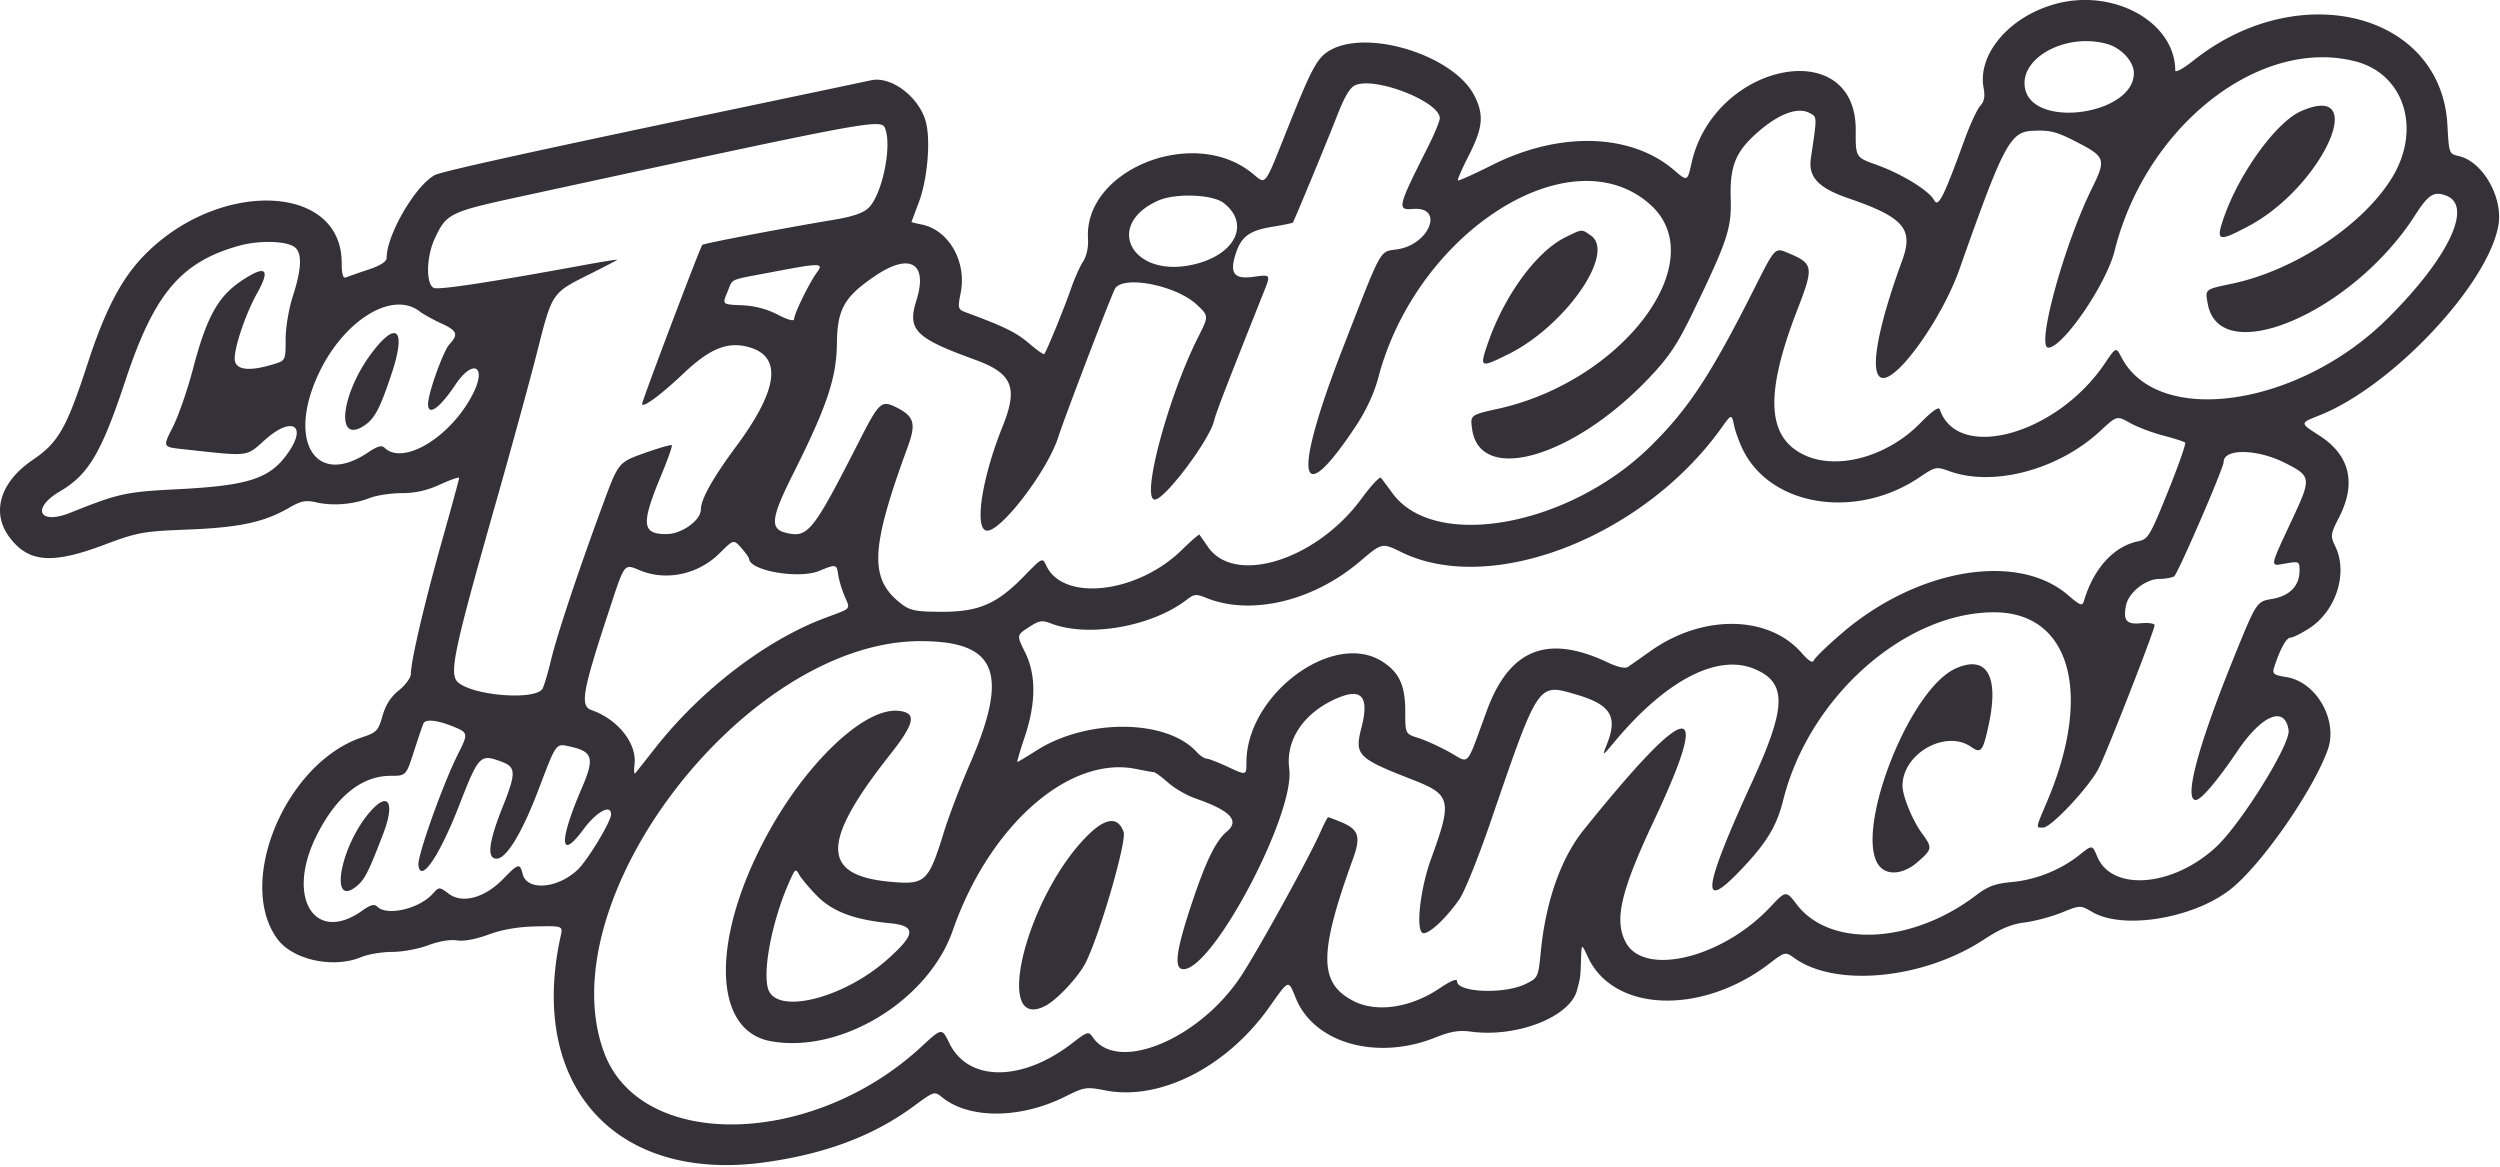 <svg fill="none" xmlns="http://www.w3.org/2000/svg" viewBox="0 0 724 338"><path fill-rule="evenodd" clip-rule="evenodd" d="M595.029 1.208c-13.22 3.704-22.396 14.54-20.567 24.287.453 2.415.169 3.896-.994 5.181-.895.989-2.912 5.331-4.482 9.649-6.136 16.881-7.653 19.901-8.862 17.643-1.49-2.784-9.38-7.624-16.703-10.247-6.047-2.165-6.047-2.165-6-10.024.166-27.868-41.029-19.615-47.551 9.525-1.198 5.356-1.198 5.356-5.082 2.032-12.478-10.681-33.104-11.266-52.592-1.492-5.302 2.659-9.798 4.678-9.99 4.485-.192-.192 1.25-3.489 3.206-7.327 4.055-7.957 4.394-11.681 1.565-17.226-5.861-11.489-30.318-19.315-41.52-13.286-3.807 2.049-5.363 4.815-11.932 21.199-7.827 19.526-6.575 17.936-11.241 14.279-17.05-13.364-48.413-.59-47.194 19.223.153 2.495-.397 5.058-1.422 6.622-.92 1.404-2.521 5.003-3.557 7.998-1.929 5.575-7.076 18.153-7.7 18.816-.191.203-2.207-1.223-4.479-3.168-3.616-3.095-7.211-4.858-18.059-8.858-2.496-.921-2.559-1.138-1.657-5.699 1.795-9.077-3.442-18.233-11.33-19.81-1.605-.321-2.918-.64-2.917-.709 0-.069.942-2.6 2.093-5.625 2.546-6.69 3.532-18.071 2.035-23.5-1.969-7.145-10.067-13.235-15.855-11.923-.976.221-18.874 3.987-39.774 8.369-57.342 12.021-84.574 18.023-86.531 19.07-5.651 3.025-13.969 17.313-13.969 23.996 0 1.069-1.792 2.221-5.25 3.374-2.887.964-5.812 1.983-6.5 2.266-.897.37-1.255-.849-1.266-4.319-.08-22.981-35.816-24.153-57.367-1.881-6.452 6.668-11.164 15.71-16.15 30.993-6.17 18.908-8.511 23.026-15.967 28.074-9.42 6.377-12.085 15.195-6.755 22.345 5.48 7.354 12.277 7.93 27.255 2.31 9.888-3.71 11.316-3.972 24.5-4.493 14.89-.588 21.998-2.117 29.204-6.282 3.532-2.041 4.82-2.291 8.059-1.564 4.732 1.064 10.566.573 15.329-1.288 1.975-.772 6.14-1.404 9.254-1.404 3.927 0 7.347-.771 11.158-2.516 3.023-1.384 5.496-2.238 5.496-1.898 0 .341-2.277 8.703-5.061 18.583-5.04 17.891-8.893 34.383-8.923 38.188-.009 1.1-1.564 3.235-3.457 4.745-2.344 1.871-3.86 4.234-4.76 7.42-1.208 4.275-1.705 4.802-5.81 6.154-22.136 7.288-36.731 41.92-24.627 58.434 4.452 6.074 16.227 8.617 24.292 5.247 1.975-.825 6.005-1.5 8.957-1.5 2.952 0 7.65-.867 10.44-1.927 3.044-1.157 6.351-1.72 8.272-1.408 1.986.322 5.474-.318 9.189-1.686 4.009-1.476 8.559-2.257 13.767-2.364 7.78-.159 7.78-.159 7.114 2.863-9.529 43.249 15.96 71.46 59.14 65.454 17.608-2.449 31.454-7.667 43.11-16.248 5.936-4.37 6.001-4.39 8.27-2.554 7.806 6.322 22.608 6.239 35.524-.198 5.667-2.824 6.199-2.907 11.706-1.824 15.718 3.092 35.092-6.708 47.357-23.954 5.969-8.393 5.546-8.251 7.853-2.64 5.334 12.968 23.473 18.043 40.339 11.285 4.408-1.766 6.883-2.18 10.266-1.718 13.243 1.809 28.698-4.191 30.763-11.942 1.035-3.886 1.017-3.752 1.176-8.889.147-4.75.147-4.75 1.999-.75 7.406 15.996 32.871 16.912 52.545 1.889 4.589-3.504 4.589-3.504 7.344-1.542 11.973 8.525 37.36 6.016 54.76-5.413 4.741-3.114 8.005-4.484 11.817-4.96 2.897-.362 7.713-1.646 10.703-2.853 5.435-2.194 5.435-2.194 8.935-.158 9.069 5.278 29.752 1.752 40.344-6.878 8.964-7.303 23.538-28.32 27.788-40.074 3.09-8.546-3.235-19.704-11.962-21.1-3.665-.586-4.136-.942-3.576-2.706 1.656-5.219 3.546-8.705 4.719-8.705.708 0 3.191-1.235 5.519-2.744 7.704-4.996 11.209-15.908 7.564-23.551-1.545-3.241-1.504-3.558 1.123-8.743 4.96-9.788 2.987-17.839-5.749-23.462-5.772-3.715-5.772-3.599-.016-5.884 20.962-8.32 48.655-37.676 51.793-54.906 1.484-8.146-4.512-18.665-11.517-20.203-2.727-.599-2.794-.783-3.221-8.918-1.708-32.548-43-43.058-73.559-18.723-2.888 2.299-5.253 3.608-5.256 2.907-.061-14.13-17.97-23.994-34.933-19.241zm15.144 11.508c4.16 1.156 7.795 5.1 7.795 8.46 0 11.984-28.927 16.213-31.478 4.601-1.948-8.872 11.688-16.392 23.683-13.061zm71.894 5.038c14.123 3.6 19.232 19.47 10.786 33.504-8.323 13.832-28.298 27.098-46.551 30.917-7.862 1.645-7.737 1.539-6.92 5.894 3.547 18.909 42.022 2.413 60.03-25.738 3.859-6.033 5.446-7.027 9.037-5.662 7.809 2.969.628 18.021-16.939 35.507-25.778 25.659-66.643 31.61-77.177 11.239-1.532-2.964-1.532-2.964-4.82 1.899-13.912 20.579-42.66 28.516-47.77 13.188-.273-.821-2.351.659-5.585 3.979-9.738 9.997-24.665 13.934-34.19 9.018-10.323-5.329-10.767-17.69-1.496-41.696 4.891-12.663 4.759-13.448-2.8-16.606-3.642-1.522-3.642-1.522-9.555 10.228-12.616 25.069-19.099 34.937-30.062 45.751-23.57 23.251-62.567 30.38-74.79 13.672-1.478-2.019-2.979-4.03-3.336-4.467-.358-.437-2.886 2.263-5.619 6-13.004 17.781-36.711 25.256-44.468 14.02a527.183 527.183 0 00-2.473-3.565c-.136-.186-2.419 1.791-5.074 4.394-12.886 12.635-34.387 15.13-39.299 4.561-1.103-2.375-1.133-2.36-6.448 3.083-7.857 8.048-13.056 10.302-23.757 10.302-7.203 0-9.145-.35-11.438-2.062-9.717-7.255-9.43-15.816 1.534-45.718 2.423-6.607 1.87-8.743-2.899-11.21-4.747-2.454-5.261-2.009-11.256 9.744-13.426 26.323-14.754 27.969-21.249 26.339-4.54-1.139-4.144-4.371 2.045-16.71 9.945-19.828 12.722-28.055 12.839-38.04.117-9.998 2.111-13.539 11.036-19.593 10.117-6.863 15.399-3.743 11.987 7.079-2.688 8.528-.373 10.879 16.867 17.13 10.999 3.988 12.669 8.02 8.062 19.463-6.095 15.139-8.287 30.078-4.414 30.078 4.21 0 17.428-17.38 20.534-27 1.954-6.052 15.161-40.607 16.434-43 2.183-4.1 17.73-1.096 23.761 4.592 3.444 3.248 3.444 3.248.329 9.418-8.693 17.221-16.635 46.99-12.535 46.99 2.911 0 15.837-17.186 17.177-22.839.541-2.28 3.415-9.727 14.48-37.508 1.93-4.847 1.93-4.847-3-4.169-5.775.794-7.1-.975-5.152-6.879 1.59-4.816 3.973-6.537 10.533-7.605 3.176-.517 5.854-1.066 5.951-1.22.505-.805 9.869-23.418 12.683-30.629 2.383-6.106 3.877-8.584 5.561-9.224 6.107-2.322 24.307 4.903 24.307 9.649 0 .811-1.581 4.613-3.513 8.45-8.758 17.39-8.945 18.181-4.219 17.808 9.09-.718 4.791 10.285-4.567 11.688-5.274.791-4.192-1.161-15.612 28.166-14.784 37.961-13.23 48.344 3.474 23.217 3.101-4.664 5.418-9.648 6.642-14.284 11.166-42.304 55.92-70.669 78.835-49.966 18.004 16.266-7.86 50.939-44.021 59.012-8.21 1.833-8.21 1.833-7.676 5.831 2.166 16.232 29.256 8.447 51.276-14.734 5.723-6.025 8.187-9.709 12.622-18.875 10.101-20.874 11.274-24.411 11.006-33.187-.273-8.91 1.324-13.129 6.915-18.272 6.498-5.976 12.334-8.305 15.955-6.367 2.19 1.172 2.181.82.35 13.006-.827 5.508 2.11 8.676 10.805 11.657 16.07 5.509 18.994 8.864 15.656 17.969-7.345 20.038-9.617 33.294-5.838 34.065 4.47.913 17.389-17.259 22.43-31.55 12.669-35.915 14.655-39.688 21.053-40.002 5.088-.249 6.88.185 12.386 3 8.917 4.56 9.106 5.112 4.772 13.93-8.042 16.365-16.085 45.862-12.505 45.862 4.206 0 16.79-18.363 19.189-28 8.981-36.083 41.876-62.01 69.684-54.922zm-15.68 14.438c-7.211 3.165-17.953 18.005-22.41 30.959-2.335 6.786-1.593 7.019 7.282 2.289 21.283-11.343 35.273-42.091 15.128-33.248zm-410.026 5.066c1.985 5.172-.884 19-4.742 22.858-1.557 1.557-4.532 2.59-10.176 3.536-15.254 2.554-37.612 6.827-38.058 7.273-.6.601-17.416 45.037-17.417 46.024 0 1.409 5.409-2.573 12.06-8.876 7.679-7.278 12.917-9.32 19.134-7.457 9.452 2.832 8.104 12.393-4.062 28.8-6.686 9.018-10.132 15.185-10.132 18.131 0 3.146-5.562 7.129-9.954 7.129-7.178 0-7.425-2.848-1.49-17.135 1.88-4.524 3.243-8.4 3.029-8.613-.213-.213-3.78.816-7.926 2.288-7.538 2.676-7.538 2.676-12.131 15.15-7.246 19.674-13.083 37.202-14.932 44.837-.936 3.864-2.05 7.589-2.474 8.276-2.071 3.351-19.569 2.085-24.316-1.759-2.857-2.314-1.599-8.382 10.781-51.968 4.62-16.267 10.05-36.101 12.066-44.076 4.266-16.869 4.231-16.817 14.745-22.079 4.421-2.213 8.181-4.167 8.357-4.343.176-.176-4.084.491-9.467 1.481-26.814 4.934-42.018 7.259-43.571 6.663-2.365-.908-2.261-8.957.185-14.222 3.433-7.392 4.222-7.778 25.213-12.331 102.674-22.271 104.143-22.544 105.278-19.587zm98.047 21.549c7.947 6.251 3.054 15.431-9.577 17.968-17.354 3.485-25.009-11.803-9.363-18.699 5.004-2.205 15.733-1.791 18.94.731zm98.819 9.97c-8.274 4.095-17.603 16.868-22.307 30.538-2.488 7.232-2.339 7.318 5.778 3.325 16.503-8.118 31.318-29.315 24.047-34.407-2.772-1.943-2.447-1.966-7.518.544zM85.435 71.648c2.098 1.742 1.903 6.307-.6 14.028-1.201 3.705-2.11 9.136-2.114 12.63-.006 6.129-.006 6.129-3.746 7.25-7.155 2.144-11.007 1.541-11.007-1.723 0-3.632 3.268-13.153 6.497-18.93 3.948-7.064 2.54-8.266-4.343-3.71-7 4.631-10.284 10.568-14.283 25.809-1.574 6-4.18 13.503-5.792 16.674-2.93 5.765-2.93 5.765 2.746 6.385 19.876 2.171 18.274 2.356 24.05-2.774 7.476-6.639 12.089-4.305 6.85 3.467-5.257 7.803-11.333 9.862-32.225 10.924-15.16.771-16.99 1.172-31.14 6.827-9.094 3.636-11.348-1.302-2.864-6.274 8.202-4.806 11.953-11.192 18.908-32.185 8.286-25.01 16.036-34.182 32.847-38.878 5.937-1.658 13.924-1.421 16.216.48zm151.126 7.278c-2.191 2.985-6.571 11.936-6.583 13.452-.006.76-1.768.29-4.791-1.278-3.135-1.627-6.718-2.557-10.409-2.702-5.628-.222-5.628-.222-4.187-3.671 1.776-4.249.107-3.466 12.377-5.812 14.812-2.833 15.68-2.833 13.593.011zM121.527 90.177c1.067.825 3.853 2.375 6.191 3.443 4.691 2.145 5.121 3.205 2.458 6.063-1.809 1.942-6.208 14.21-6.208 17.314 0 3.612 3.312 1.279 7.909-5.571 5.208-7.762 9.267-5.404 4.961 2.881-6.448 12.408-20.192 20.647-25.533 15.306-.75-.75-2.122-.344-4.666 1.382-15.274 10.366-23.683-3.33-14.197-23.124 7.322-15.28 21.249-23.752 29.085-17.694zm-12.871 10.749c-9.694 11.953-12.01 28.122-3.201 22.351 3.067-2.01 4.623-4.977 8.056-15.366 3.913-11.838 1.682-15.047-4.855-6.985zm396.261 29.65c8.276 16.222 32.75 19.916 50.923 7.686 4.667-3.141 4.904-3.19 8.713-1.808 12.736 4.62 31.608-.417 43.697-11.663 4.781-4.448 4.781-4.448 8.58-2.313 2.089 1.174 6.418 2.817 9.619 3.651 3.202.834 6.065 1.76 6.363 2.057.297.298-1.951 6.707-4.997 14.244-5.174 12.806-5.736 13.744-8.584 14.326-7.083 1.449-12.907 7.841-15.715 17.249-.483 1.617-1.025 1.419-4.688-1.716-14.573-12.474-43.456-7.642-65.195 10.906-4.286 3.657-8.026 7.259-8.312 8.004-.362.942-1.459.287-3.592-2.142-9.594-10.928-28.552-11.198-43.574-.622a3242.99 3242.99 0 01-6.627 4.659c-.867.605-2.946.151-6.101-1.332-17.325-8.144-28.277-3.763-34.787 13.914-6.289 17.076-4.848 15.473-10.904 12.126-2.898-1.601-6.955-3.444-9.018-4.096-3.75-1.185-3.75-1.185-3.75-7.703 0-7.583-1.804-11.415-6.844-14.536-14.288-8.847-39.156 9.79-39.156 29.344 0 3.773 0 3.773-5.25 1.329-2.887-1.345-5.743-2.449-6.345-2.454-.602-.006-1.864-.859-2.803-1.897-8.649-9.558-31.712-9.789-46.371-.465-2.899 1.844-5.407 3.352-5.574 3.352-.167 0 .79-3.263 2.128-7.25 3.302-9.84 3.337-17.997.106-24.527-2.447-4.944-2.447-4.944 1.034-7.226 3.04-1.992 3.868-2.132 6.528-1.104 10.748 4.157 29.309.873 39.343-6.96 2.013-1.572 2.69-1.632 5.5-.486 12.952 5.282 31.011 1.013 44.589-10.541 6.384-5.432 6.384-5.432 11.999-2.677 25.963 12.737 70.011-4.354 92.65-35.948 2.966-4.139 2.966-4.139 3.704-.694.405 1.894 1.625 5.185 2.711 7.313zm156.857 3.502c7.561 3.831 7.633 4.354 2.211 15.984-6.881 14.76-6.751 13.914-2.02 13.114 3.892-.657 4.002-.597 3.981 2.162-.034 4.37-2.872 7.254-7.991 8.121-4.487.759-4.487.759-11.54 18.238-9.963 24.692-13.991 39.979-10.532 39.979 1.534 0 6.217-5.495 12.113-14.212 7.117-10.523 13.709-13.197 14.784-5.996.599 4.012-13.827 27.202-21.081 33.888-12.496 11.518-30.08 12.909-34.339 2.715-1.442-3.449-1.442-3.449-5.167-.468-5.385 4.311-12.615 7.207-19.558 7.837-4.793.435-6.95 1.229-10.315 3.797-18.518 14.135-42.29 15.37-51.977 2.699-3.125-4.087-3.125-4.087-7.834.903-13.791 14.611-36.349 20.06-41.681 10.068-3.424-6.415-1.491-14.746 8.197-35.332 17.1-36.338 10.315-35.408-20.409 2.797-6.565 8.164-10.948 20.6-12.39 35.156-.748 7.551-.805 7.671-4.43 9.443-6.178 3.02-19.828 2.473-19.828-.795 0-.885-1.777-.169-5.052 2.035-8.4 5.652-18.204 7.116-24.877 3.713-10.132-5.166-10.176-13.684-.211-41.214 2.331-6.439 1.671-8.497-3.408-10.619-1.863-.778-3.559-1.415-3.768-1.415-.209 0-1.216 1.913-2.238 4.25-3.189 7.299-18.432 34.924-23.202 42.05-12.107 18.089-35.511 27.723-42.636 17.55-1.366-1.949-1.514-1.908-6.253 1.729-14.477 11.108-29.972 11.04-35.392-.156-2.158-4.458-2.158-4.458-8.08 1.025-31.572 29.23-81.22 30.188-91.866 1.773-16.6-44.309 40.932-119.221 91.562-119.221 22.18 0 25.837 9.142 14.283 35.709-2.681 6.164-6.03 14.939-7.441 19.5-4.506 14.562-5.381 15.384-15.421 14.491-20.245-1.8-20.294-11.391-.19-36.854 7.243-9.174 7.805-12.143 2.394-12.663-10.002-.961-27.069 15.361-38.495 36.817-15.804 29.673-15.172 55.732 1.426 58.833 20.256 3.784 45.725-11.659 52.812-32.021 10.567-30.363 33.631-50.711 53.053-46.804 2.475.498 4.822.924 5.215.948.394.024 2.255 1.396 4.137 3.049 1.883 1.652 5.386 3.683 7.785 4.512 10.174 3.517 13.004 6.461 9.227 9.596-3.23 2.68-6.118 8.591-10.207 20.888-4.594 13.817-5.243 18.999-2.38 18.999 8.599 0 32.354-44.994 30.627-58.011-1.128-8.501 4.372-16.491 14.17-20.584 6.884-2.876 8.999-.205 6.761 8.538-2.081 8.131-1.326 8.898 15.077 15.301 10.821 4.225 11.214 5.985 5.082 22.756-3.087 8.442-4.482 20.272-2.532 21.476 1.402.867 6.708-3.949 10.706-9.718 1.467-2.118 5.479-12.042 8.914-22.054 14.07-41.005 13.734-40.498 24.744-37.298 10.092 2.934 12.262 6.305 9.154 14.222-1.52 3.872-1.52 3.872 2.244-.628 14.777-17.666 29.643-25.404 40.312-20.985 9.516 3.942 9.427 10.851-.416 32.359-14.48 31.643-15.381 38.403-3.447 25.876 7.495-7.867 10.375-12.615 12.285-20.25 7.414-29.633 34.987-54.241 60.907-54.356 22.197-.099 28.854 23.332 15.543 54.711-3.429 8.083-3.362 7.645-1.168 7.645 2.321 0 13.413-11.869 16.107-17.234 2.492-4.963 16.153-39.944 16.153-41.361 0-.527-1.736-.792-3.858-.59-4.302.41-5.267-.712-4.42-5.139.706-3.696 5.672-7.672 9.605-7.691 1.745-.009 3.696-.349 4.336-.756 1.047-.666 14.337-31.352 14.337-33.103 0-3.978 9.709-3.827 17.806.276zm-444.842 27.759c.189 3.464 14.499 5.926 20.318 3.494 4.782-1.997 5.078-1.944 5.471.987.198 1.481 1.016 4.262 1.817 6.179 1.744 4.175 2.374 3.466-5.817 6.548-17.032 6.409-35.818 20.834-49.008 37.631-2.807 3.575-5.383 6.837-5.723 7.249-.341.412-.443-.766-.227-2.618.705-6.038-4.843-13.009-12.467-15.667-3.401-1.185-2.662-5.31 5.259-29.348 4.398-13.351 4.155-13.039 8.704-11.139 7.667 3.204 16.944 1.223 23.148-4.942 4.061-4.035 4.061-4.035 6.275-1.535 1.218 1.375 2.23 2.797 2.25 3.161zm349.391 31.773c-13.922 6.296-30.106 49.172-21.724 57.554 2.483 2.483 6.939 1.828 10.834-1.592 4.182-3.672 4.24-4.074 1.186-8.213-2.742-3.714-5.651-10.821-5.651-13.802 0-9.328 12.519-16.409 19.886-11.248 2.885 2.02 3.429 1.306 5.138-6.747 2.958-13.938-.717-20.001-9.669-15.952zm-435.375 16.675c4.712 1.885 4.74 2.025 1.65 8.174-4.355 8.668-11.745 29.411-11.428 32.08.64 5.403 6.075-2.567 11.827-17.344 5.681-14.595 6.045-14.962 12.432-12.534 4.007 1.524 4.027 3.32.145 13.019-4.078 10.19-4.647 14.996-1.776 14.996 2.859 0 7.373-7.428 12.154-20 5.21-13.699 4.984-13.386 9.019-12.499 6.759 1.484 7.284 3.323 3.471 12.172-6.636 15.402-6.389 21.187.506 11.854 3.795-5.137 8.02-7.441 8.02-4.373 0 2.062-6.761 13.274-9.669 16.032-5.811 5.514-14.689 6.222-15.931 1.27-.814-3.242-1.24-3.135-5.655 1.416-5.291 5.455-11.755 7.236-15.693 4.325-2.834-2.096-2.834-2.096-4.691-.044-3.98 4.399-13.261 6.547-16.084 3.724-.831-.831-1.957-.529-4.328 1.159-13.726 9.774-22.12-3.62-13.4-21.384 5.699-11.607 13.119-17.652 21.67-17.652 4.416 0 4.416 0 6.749-7.25 1.283-3.987 2.517-7.587 2.741-8 .66-1.21 3.956-.868 8.271.859zm-23.716 24.743c-8.578 9.769-12.025 27.968-4.12 21.749 2.451-1.927 3.551-4.069 7.852-15.279 3.495-9.111 1.549-12.485-3.732-6.47zm207.667 6.992c-17.762 17.809-27.478 57.196-12.156 49.272 3.35-1.732 9.466-8.249 11.582-12.339 4.016-7.768 12.029-35.278 11.072-38.015-1.593-4.555-5.252-4.178-10.498 1.082zm-78.423 17.291c4.47 4.622 10.829 7.046 21.079 8.036 7.833.756 7.729 3.1-.459 10.412-13.003 11.61-32.726 16.35-34.735 8.347-1.503-5.989 1.646-20.927 6.706-31.807 1.234-2.654 1.418-2.732 2.369-1.004.568 1.03 2.835 3.738 5.04 6.016z" fill="#343138"/></svg>